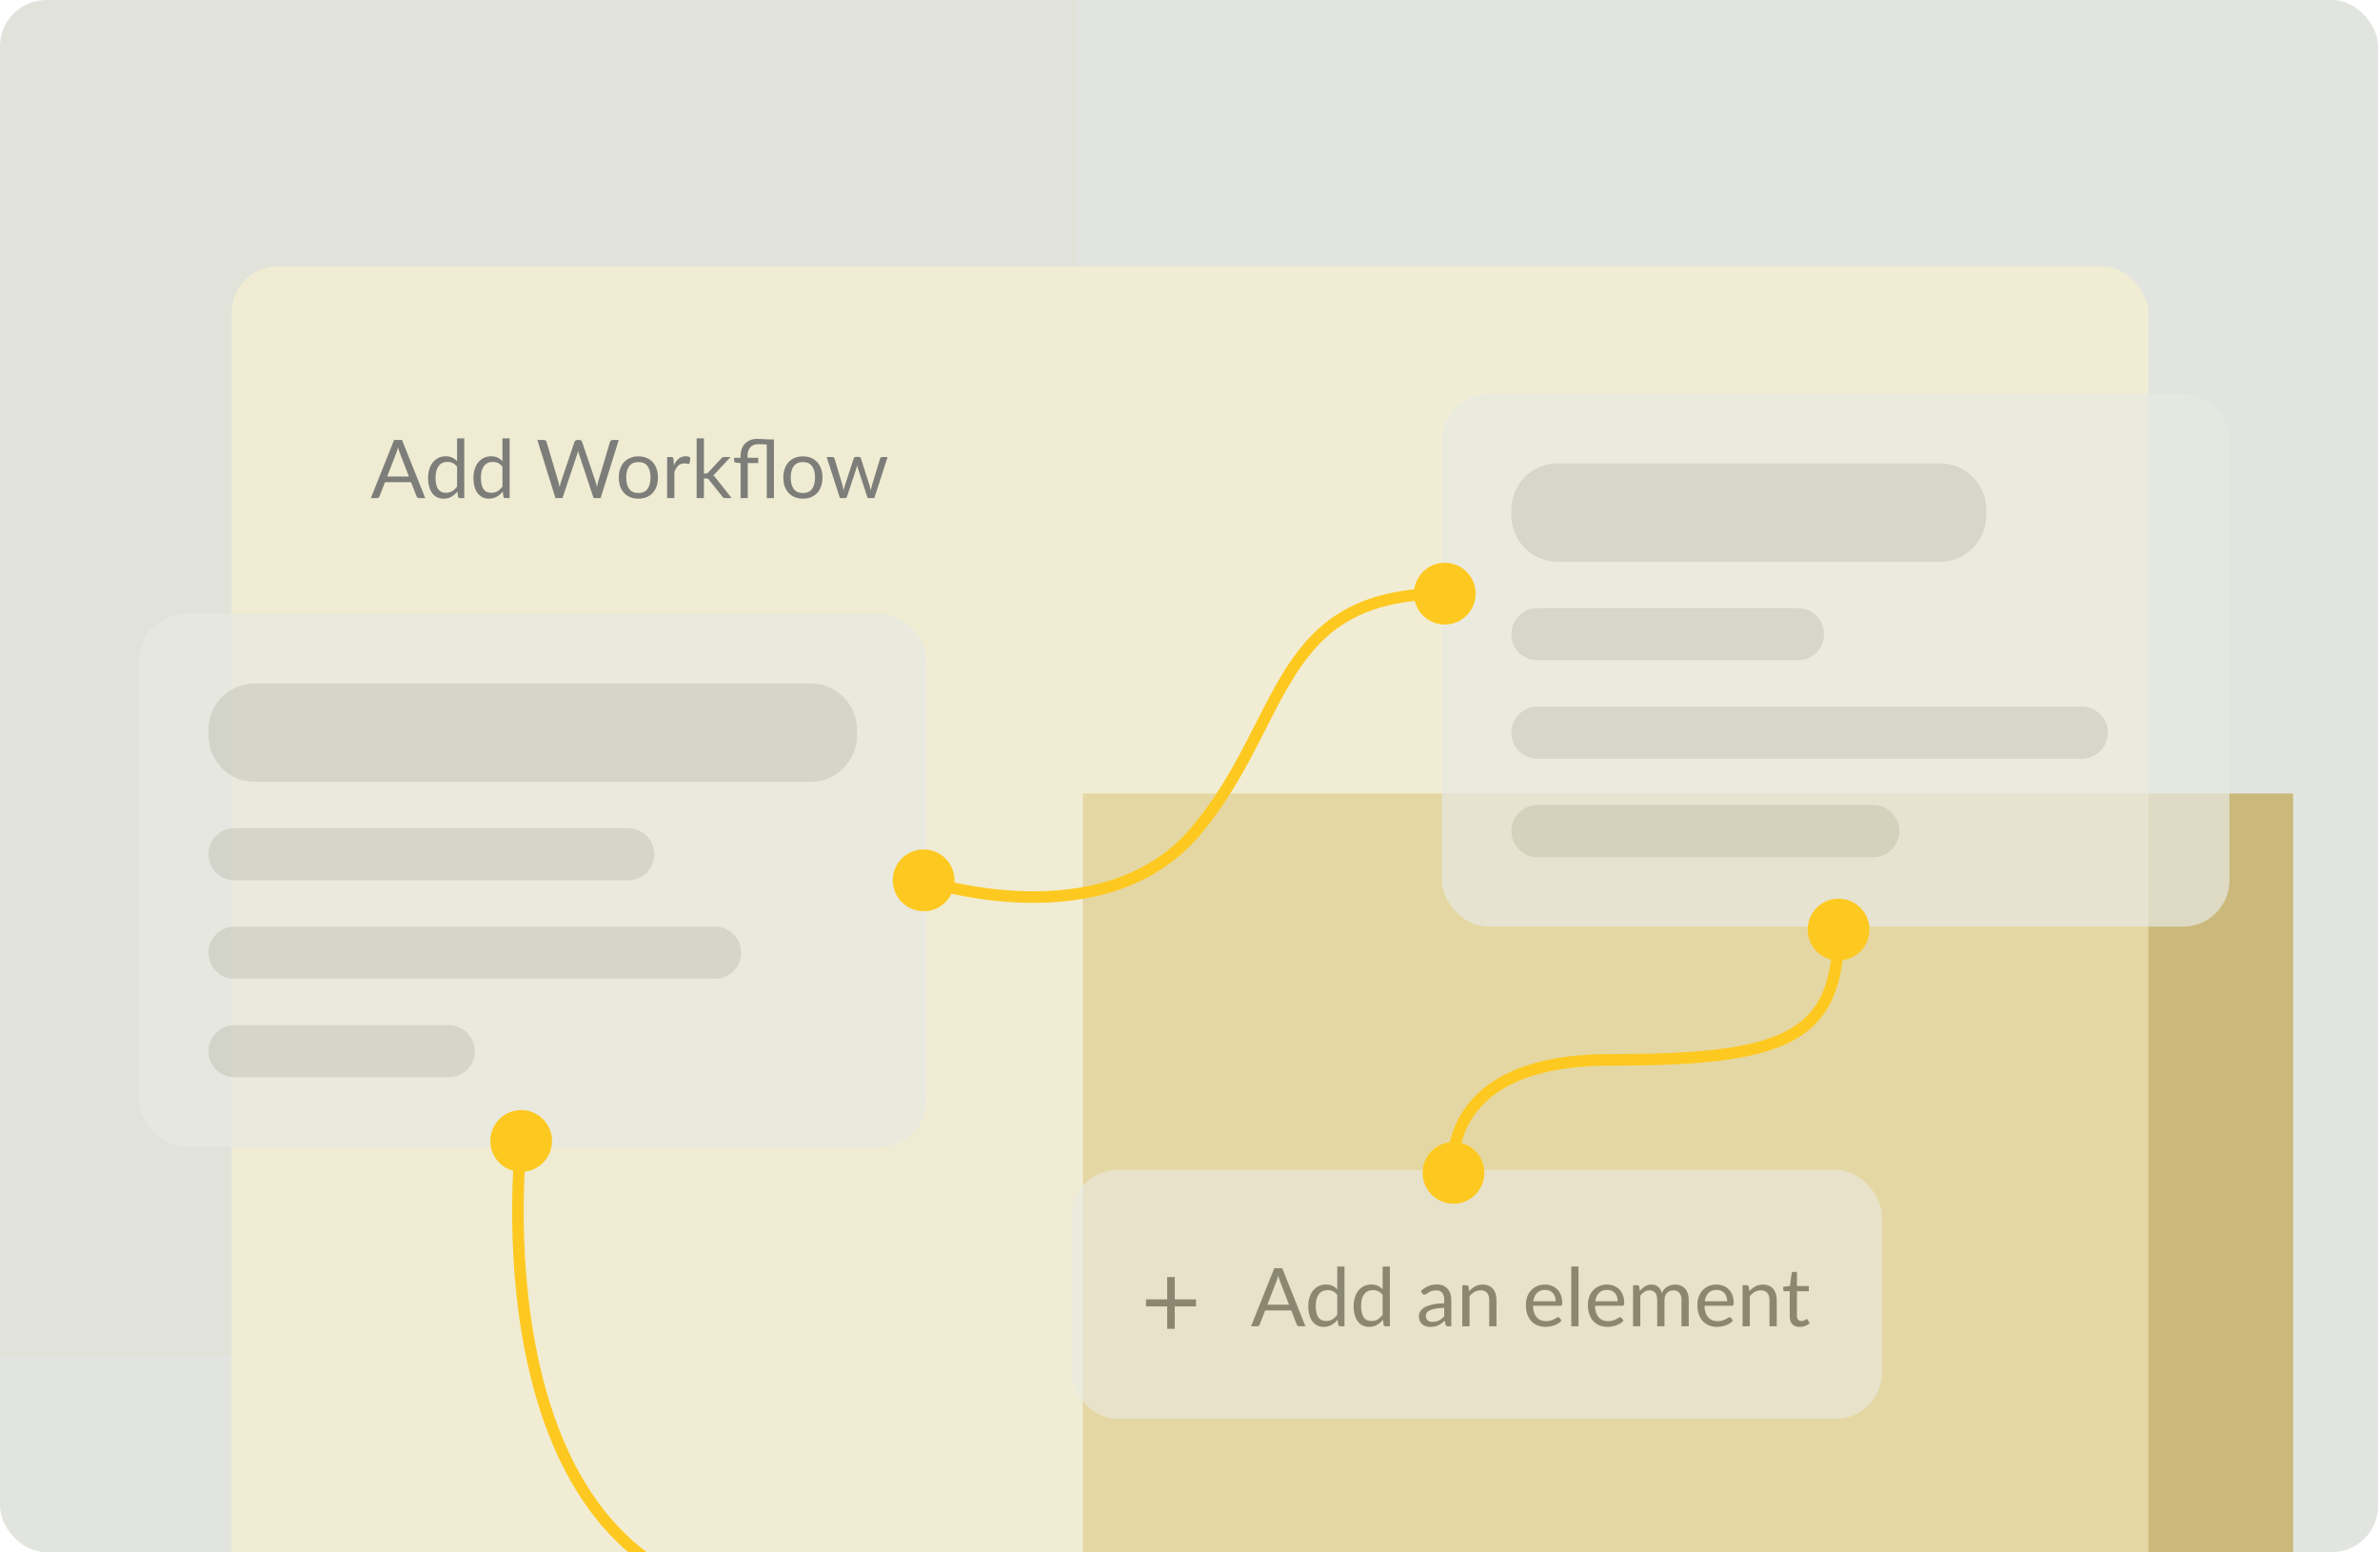 <svg width="411" height="268" viewBox="0 0 411 268" fill="none" xmlns="http://www.w3.org/2000/svg">
<g clip-path="url(#clip0_10170_554)">
<rect width="410.667" height="268" rx="8" fill="#E2E5DF"/>
<g opacity="0.1" filter="url(#filter0_f_10170_554)">
<rect width="234" height="234" transform="translate(-48)" fill="#D9D1AD"/>
</g>
<g opacity="0.5" filter="url(#filter1_f_10170_554)">
<rect width="209" height="209" transform="translate(187 137)" fill="#B18D17"/>
</g>
<rect x="40" y="46" width="331" height="241" rx="8" fill="#FFF6CC" fill-opacity="0.5"/>
<path d="M73.436 86H72.386C72.265 86 72.167 85.97 72.092 85.909C72.017 85.848 71.961 85.771 71.924 85.678L70.986 83.256H66.485L65.547 85.678C65.519 85.762 65.465 85.837 65.386 85.902C65.307 85.967 65.209 86 65.092 86H64.042L68.053 75.969H69.425L73.436 86ZM66.863 82.276H70.608L69.033 78.195C68.982 78.074 68.93 77.934 68.879 77.775C68.832 77.616 68.783 77.446 68.732 77.264C68.685 77.446 68.636 77.619 68.585 77.782C68.538 77.941 68.489 78.081 68.438 78.202L66.863 82.276ZM79.435 86C79.258 86 79.146 85.914 79.099 85.741L78.987 84.88C78.684 85.249 78.336 85.545 77.944 85.769C77.557 85.988 77.111 86.098 76.607 86.098C76.201 86.098 75.833 86.021 75.501 85.867C75.17 85.708 74.888 85.477 74.654 85.174C74.421 84.871 74.241 84.493 74.115 84.04C73.989 83.587 73.926 83.067 73.926 82.479C73.926 81.956 73.996 81.471 74.136 81.023C74.276 80.57 74.477 80.178 74.738 79.847C75 79.516 75.319 79.257 75.697 79.07C76.08 78.879 76.509 78.783 76.985 78.783C77.419 78.783 77.79 78.858 78.098 79.007C78.411 79.152 78.689 79.357 78.931 79.623V75.689H80.177V86H79.435ZM77.013 85.09C77.424 85.09 77.781 84.997 78.084 84.81C78.392 84.623 78.675 84.36 78.931 84.019V80.596C78.698 80.288 78.446 80.071 78.175 79.945C77.905 79.819 77.601 79.756 77.265 79.756C76.607 79.756 76.101 79.992 75.746 80.463C75.392 80.934 75.214 81.606 75.214 82.479C75.214 82.941 75.254 83.338 75.333 83.669C75.413 83.996 75.529 84.266 75.683 84.481C75.837 84.691 76.026 84.845 76.25 84.943C76.474 85.041 76.729 85.09 77.013 85.09ZM87.269 86C87.092 86 86.98 85.914 86.933 85.741L86.821 84.88C86.518 85.249 86.17 85.545 85.778 85.769C85.391 85.988 84.945 86.098 84.441 86.098C84.035 86.098 83.666 86.021 83.335 85.867C83.004 85.708 82.722 85.477 82.488 85.174C82.255 84.871 82.075 84.493 81.949 84.04C81.823 83.587 81.76 83.067 81.76 82.479C81.76 81.956 81.83 81.471 81.97 81.023C82.11 80.57 82.311 80.178 82.572 79.847C82.834 79.516 83.153 79.257 83.531 79.07C83.914 78.879 84.343 78.783 84.819 78.783C85.253 78.783 85.624 78.858 85.932 79.007C86.245 79.152 86.522 79.357 86.765 79.623V75.689H88.011V86H87.269ZM84.847 85.09C85.258 85.09 85.615 84.997 85.918 84.81C86.226 84.623 86.508 84.36 86.765 84.019V80.596C86.532 80.288 86.28 80.071 86.009 79.945C85.739 79.819 85.435 79.756 85.099 79.756C84.441 79.756 83.935 79.992 83.58 80.463C83.225 80.934 83.048 81.606 83.048 82.479C83.048 82.941 83.088 83.338 83.167 83.669C83.246 83.996 83.363 84.266 83.517 84.481C83.671 84.691 83.86 84.845 84.084 84.943C84.308 85.041 84.562 85.09 84.847 85.09ZM92.791 75.969H93.918C94.04 75.969 94.14 75.999 94.219 76.06C94.303 76.121 94.357 76.198 94.38 76.291L96.452 83.263C96.485 83.389 96.515 83.524 96.543 83.669C96.576 83.814 96.606 83.965 96.634 84.124C96.667 83.965 96.7 83.814 96.732 83.669C96.77 83.52 96.809 83.384 96.851 83.263L99.21 76.291C99.238 76.212 99.292 76.139 99.371 76.074C99.455 76.004 99.556 75.969 99.672 75.969H100.064C100.186 75.969 100.284 75.999 100.358 76.06C100.433 76.121 100.489 76.198 100.526 76.291L102.878 83.263C102.92 83.384 102.958 83.515 102.99 83.655C103.028 83.795 103.06 83.94 103.088 84.089C103.116 83.94 103.144 83.795 103.172 83.655C103.2 83.515 103.231 83.384 103.263 83.263L105.342 76.291C105.366 76.207 105.417 76.132 105.496 76.067C105.58 76.002 105.681 75.969 105.797 75.969H106.854L103.725 86H102.507L99.966 78.349C99.915 78.204 99.868 78.036 99.826 77.845C99.803 77.938 99.78 78.029 99.756 78.118C99.738 78.202 99.717 78.279 99.693 78.349L97.138 86H95.92L92.791 75.969ZM110.249 78.797C110.767 78.797 111.234 78.883 111.649 79.056C112.065 79.229 112.419 79.474 112.713 79.791C113.007 80.108 113.231 80.493 113.385 80.946C113.544 81.394 113.623 81.896 113.623 82.451C113.623 83.011 113.544 83.515 113.385 83.963C113.231 84.411 113.007 84.794 112.713 85.111C112.419 85.428 112.065 85.673 111.649 85.846C111.234 86.014 110.767 86.098 110.249 86.098C109.727 86.098 109.255 86.014 108.835 85.846C108.42 85.673 108.065 85.428 107.771 85.111C107.477 84.794 107.251 84.411 107.092 83.963C106.938 83.515 106.861 83.011 106.861 82.451C106.861 81.896 106.938 81.394 107.092 80.946C107.251 80.493 107.477 80.108 107.771 79.791C108.065 79.474 108.42 79.229 108.835 79.056C109.255 78.883 109.727 78.797 110.249 78.797ZM110.249 85.125C110.949 85.125 111.472 84.892 111.817 84.425C112.163 83.954 112.335 83.298 112.335 82.458C112.335 81.613 112.163 80.955 111.817 80.484C111.472 80.013 110.949 79.777 110.249 79.777C109.895 79.777 109.584 79.838 109.318 79.959C109.057 80.08 108.838 80.255 108.66 80.484C108.488 80.713 108.357 80.995 108.268 81.331C108.184 81.662 108.142 82.038 108.142 82.458C108.142 83.298 108.315 83.954 108.66 84.425C109.01 84.892 109.54 85.125 110.249 85.125ZM115.204 86V78.909H115.918C116.053 78.909 116.146 78.935 116.198 78.986C116.249 79.037 116.284 79.126 116.303 79.252L116.38 80.33C116.604 79.845 116.879 79.467 117.206 79.196C117.537 78.921 117.938 78.783 118.41 78.783C118.559 78.783 118.701 78.799 118.837 78.832C118.977 78.865 119.1 78.916 119.208 78.986L119.117 79.917C119.089 80.034 119.019 80.092 118.907 80.092C118.841 80.092 118.746 80.078 118.62 80.05C118.494 80.022 118.351 80.008 118.193 80.008C117.969 80.008 117.768 80.043 117.591 80.113C117.413 80.178 117.255 80.276 117.115 80.407C116.979 80.533 116.858 80.689 116.751 80.876C116.643 81.063 116.545 81.277 116.457 81.52V86H115.204ZM121.556 75.689V81.758H121.878C121.972 81.758 122.049 81.746 122.109 81.723C122.175 81.695 122.242 81.641 122.312 81.562L124.552 79.161C124.618 79.082 124.685 79.021 124.755 78.979C124.83 78.932 124.928 78.909 125.049 78.909H126.176L123.565 81.688C123.439 81.847 123.304 81.97 123.159 82.059C123.243 82.115 123.318 82.18 123.383 82.255C123.453 82.325 123.519 82.407 123.579 82.5L126.351 86H125.238C125.131 86 125.038 85.984 124.958 85.951C124.884 85.914 124.818 85.848 124.762 85.755L122.431 82.85C122.361 82.752 122.291 82.689 122.221 82.661C122.156 82.628 122.053 82.612 121.913 82.612H121.556V86H120.303V75.689H121.556ZM127.889 86V79.973L127.105 79.882C127.002 79.859 126.92 79.824 126.86 79.777C126.799 79.726 126.769 79.653 126.769 79.56V79.049H127.889V78.671C127.889 78.279 127.947 77.908 128.064 77.558C128.185 77.203 128.367 76.895 128.61 76.634C128.852 76.373 129.156 76.165 129.52 76.011C129.884 75.857 130.308 75.78 130.794 75.78C131.153 75.78 131.498 75.794 131.83 75.822C132.166 75.85 132.49 75.866 132.803 75.871H133.65V86H132.411V76.746C132.159 76.737 131.904 76.725 131.648 76.711C131.396 76.697 131.174 76.69 130.983 76.69C130.376 76.69 129.909 76.865 129.583 77.215C129.261 77.56 129.1 78.046 129.1 78.671V79.049H130.941V79.952H129.135V86H127.889ZM138.66 78.797C139.178 78.797 139.644 78.883 140.06 79.056C140.475 79.229 140.83 79.474 141.124 79.791C141.418 80.108 141.642 80.493 141.796 80.946C141.954 81.394 142.034 81.896 142.034 82.451C142.034 83.011 141.954 83.515 141.796 83.963C141.642 84.411 141.418 84.794 141.124 85.111C140.83 85.428 140.475 85.673 140.06 85.846C139.644 86.014 139.178 86.098 138.66 86.098C138.137 86.098 137.666 86.014 137.246 85.846C136.83 85.673 136.476 85.428 136.182 85.111C135.888 84.794 135.661 84.411 135.503 83.963C135.349 83.515 135.272 83.011 135.272 82.451C135.272 81.896 135.349 81.394 135.503 80.946C135.661 80.493 135.888 80.108 136.182 79.791C136.476 79.474 136.83 79.229 137.246 79.056C137.666 78.883 138.137 78.797 138.66 78.797ZM138.66 85.125C139.36 85.125 139.882 84.892 140.228 84.425C140.573 83.954 140.746 83.298 140.746 82.458C140.746 81.613 140.573 80.955 140.228 80.484C139.882 80.013 139.36 79.777 138.66 79.777C138.305 79.777 137.995 79.838 137.729 79.959C137.467 80.08 137.248 80.255 137.071 80.484C136.898 80.713 136.767 80.995 136.679 81.331C136.595 81.662 136.553 82.038 136.553 82.458C136.553 83.298 136.725 83.954 137.071 84.425C137.421 84.892 137.95 85.125 138.66 85.125ZM142.749 78.909H143.729C143.827 78.909 143.908 78.935 143.974 78.986C144.044 79.037 144.09 79.098 144.114 79.168L145.472 83.732C145.509 83.895 145.544 84.056 145.577 84.215C145.609 84.369 145.637 84.523 145.661 84.677C145.698 84.523 145.74 84.369 145.787 84.215C145.833 84.056 145.882 83.895 145.934 83.732L147.432 79.14C147.455 79.07 147.495 79.012 147.551 78.965C147.611 78.918 147.684 78.895 147.768 78.895H148.314C148.407 78.895 148.484 78.918 148.545 78.965C148.605 79.012 148.647 79.07 148.671 79.14L150.134 83.732C150.18 83.895 150.225 84.056 150.267 84.215C150.309 84.374 150.348 84.53 150.386 84.684C150.414 84.53 150.444 84.376 150.477 84.222C150.514 84.063 150.554 83.9 150.596 83.732L151.982 79.168C152.005 79.093 152.049 79.033 152.115 78.986C152.18 78.935 152.257 78.909 152.346 78.909H153.284L150.988 86H150.001C149.879 86 149.795 85.921 149.749 85.762L148.181 80.953C148.143 80.846 148.113 80.738 148.09 80.631C148.066 80.519 148.043 80.409 148.02 80.302C147.996 80.409 147.971 80.519 147.943 80.631C147.919 80.743 147.891 80.853 147.859 80.96L146.263 85.762C146.221 85.921 146.127 86 145.983 86H145.045L142.749 78.909Z" fill="#7D7E7A"/>
<rect x="24" y="106" width="136" height="92" rx="8" fill="#E7E9E3" fill-opacity="0.7"/>
<path d="M36 126C36 121.582 39.582 118 44 118H140C144.418 118 148 121.582 148 126V127C148 131.418 144.418 135 140 135H44C39.582 135 36 131.418 36 127V126Z" fill="#8C8770" fill-opacity="0.2"/>
<path d="M36 147.5C36 145.015 38.015 143 40.5 143H108.5C110.985 143 113 145.015 113 147.5C113 149.985 110.985 152 108.5 152H40.5C38.015 152 36 149.985 36 147.5Z" fill="#8C8770" fill-opacity="0.2"/>
<path d="M36 164.5C36 162.015 38.015 160 40.5 160H123.5C125.985 160 128 162.015 128 164.5C128 166.985 125.985 169 123.5 169H40.5C38.015 169 36 166.985 36 164.5Z" fill="#8C8770" fill-opacity="0.2"/>
<path d="M36 181.5C36 179.015 38.015 177 40.5 177H77.5C79.985 177 82 179.015 82 181.5C82 183.985 79.985 186 77.5 186H40.5C38.015 186 36 183.985 36 181.5Z" fill="#8C8770" fill-opacity="0.2"/>
<rect x="249" y="68" width="136" height="92" rx="8" fill="#E7E9E3" fill-opacity="0.7"/>
<path d="M261 88C261 83.582 264.582 80 269 80H335C339.418 80 343 83.582 343 88V89C343 93.418 339.418 97 335 97H269C264.582 97 261 93.418 261 89V88Z" fill="#8C8770" fill-opacity="0.2"/>
<path d="M261 109.5C261 107.015 263.015 105 265.5 105H310.5C312.985 105 315 107.015 315 109.5C315 111.985 312.985 114 310.5 114H265.5C263.015 114 261 111.985 261 109.5Z" fill="#8C8770" fill-opacity="0.2"/>
<path d="M261 126.5C261 124.015 263.015 122 265.5 122H359.5C361.985 122 364 124.015 364 126.5C364 128.985 361.985 131 359.5 131H265.5C263.015 131 261 128.985 261 126.5Z" fill="#8C8770" fill-opacity="0.2"/>
<path d="M261 143.5C261 141.015 263.015 139 265.5 139H323.5C325.985 139 328 141.015 328 143.5C328 145.985 325.985 148 323.5 148H265.5C263.015 148 261 145.985 261 143.5Z" fill="#8C8770" fill-opacity="0.2"/>
<rect x="185" y="202" width="140" height="43" rx="8" fill="#E7E9E3" fill-opacity="0.6"/>
<path d="M202.868 220.506V224.349H206.54V225.564H202.868V229.434H201.563V225.564H197.909V224.349H201.563V220.506H202.868Z" fill="#8C8770"/>
<path d="M225.436 229H224.386C224.265 229 224.167 228.97 224.092 228.909C224.017 228.848 223.961 228.771 223.924 228.678L222.986 226.256H218.485L217.547 228.678C217.519 228.762 217.465 228.837 217.386 228.902C217.307 228.967 217.209 229 217.092 229H216.042L220.053 218.969H221.425L225.436 229ZM218.863 225.276H222.608L221.033 221.195C220.982 221.074 220.93 220.934 220.879 220.775C220.832 220.616 220.783 220.446 220.732 220.264C220.685 220.446 220.636 220.619 220.585 220.782C220.538 220.941 220.489 221.081 220.438 221.202L218.863 225.276ZM231.435 229C231.258 229 231.146 228.914 231.099 228.741L230.987 227.88C230.684 228.249 230.336 228.545 229.944 228.769C229.557 228.988 229.111 229.098 228.607 229.098C228.201 229.098 227.833 229.021 227.501 228.867C227.17 228.708 226.888 228.477 226.654 228.174C226.421 227.871 226.241 227.493 226.115 227.04C225.989 226.587 225.926 226.067 225.926 225.479C225.926 224.956 225.996 224.471 226.136 224.023C226.276 223.57 226.477 223.178 226.738 222.847C227 222.516 227.319 222.257 227.697 222.07C228.08 221.879 228.509 221.783 228.985 221.783C229.419 221.783 229.79 221.858 230.098 222.007C230.411 222.152 230.689 222.357 230.931 222.623V218.689H232.177V229H231.435ZM229.013 228.09C229.424 228.09 229.781 227.997 230.084 227.81C230.392 227.623 230.675 227.36 230.931 227.019V223.596C230.698 223.288 230.446 223.071 230.175 222.945C229.905 222.819 229.601 222.756 229.265 222.756C228.607 222.756 228.101 222.992 227.746 223.463C227.392 223.934 227.214 224.606 227.214 225.479C227.214 225.941 227.254 226.338 227.333 226.669C227.413 226.996 227.529 227.266 227.683 227.481C227.837 227.691 228.026 227.845 228.25 227.943C228.474 228.041 228.729 228.09 229.013 228.09ZM239.269 229C239.092 229 238.98 228.914 238.933 228.741L238.821 227.88C238.518 228.249 238.17 228.545 237.778 228.769C237.391 228.988 236.945 229.098 236.441 229.098C236.035 229.098 235.667 229.021 235.335 228.867C235.004 228.708 234.722 228.477 234.488 228.174C234.255 227.871 234.075 227.493 233.949 227.04C233.823 226.587 233.76 226.067 233.76 225.479C233.76 224.956 233.83 224.471 233.97 224.023C234.11 223.57 234.311 223.178 234.572 222.847C234.834 222.516 235.153 222.257 235.531 222.07C235.914 221.879 236.343 221.783 236.819 221.783C237.253 221.783 237.624 221.858 237.932 222.007C238.245 222.152 238.523 222.357 238.765 222.623V218.689H240.011V229H239.269ZM236.847 228.09C237.258 228.09 237.615 227.997 237.918 227.81C238.226 227.623 238.509 227.36 238.765 227.019V223.596C238.532 223.288 238.28 223.071 238.009 222.945C237.739 222.819 237.435 222.756 237.099 222.756C236.441 222.756 235.935 222.992 235.58 223.463C235.226 223.934 235.048 224.606 235.048 225.479C235.048 225.941 235.088 226.338 235.167 226.669C235.247 226.996 235.363 227.266 235.517 227.481C235.671 227.691 235.86 227.845 236.084 227.943C236.308 228.041 236.563 228.09 236.847 228.09ZM250.069 229C249.948 229 249.855 228.981 249.789 228.944C249.724 228.902 249.673 228.823 249.635 228.706L249.495 228.041C249.309 228.209 249.124 228.361 248.942 228.496C248.765 228.627 248.578 228.739 248.382 228.832C248.191 228.921 247.983 228.988 247.759 229.035C247.54 229.086 247.295 229.112 247.024 229.112C246.749 229.112 246.49 229.075 246.247 229C246.005 228.921 245.792 228.804 245.61 228.65C245.433 228.496 245.291 228.302 245.183 228.069C245.081 227.831 245.029 227.551 245.029 227.229C245.029 226.949 245.106 226.681 245.26 226.424C245.414 226.163 245.664 225.932 246.009 225.731C246.355 225.53 246.805 225.367 247.36 225.241C247.916 225.11 248.597 225.036 249.404 225.017V224.464C249.404 223.913 249.285 223.498 249.047 223.218C248.809 222.933 248.462 222.791 248.004 222.791C247.696 222.791 247.437 222.831 247.227 222.91C247.022 222.985 246.842 223.071 246.688 223.169C246.539 223.262 246.408 223.349 246.296 223.428C246.189 223.503 246.082 223.54 245.974 223.54C245.89 223.54 245.818 223.519 245.757 223.477C245.697 223.43 245.645 223.374 245.603 223.309L245.379 222.91C245.771 222.532 246.194 222.25 246.646 222.063C247.099 221.876 247.601 221.783 248.151 221.783C248.548 221.783 248.9 221.848 249.208 221.979C249.516 222.11 249.775 222.292 249.985 222.525C250.195 222.758 250.354 223.041 250.461 223.372C250.569 223.703 250.622 224.067 250.622 224.464V229H250.069ZM247.395 228.237C247.615 228.237 247.815 228.216 247.997 228.174C248.179 228.127 248.35 228.064 248.508 227.985C248.672 227.901 248.826 227.801 248.97 227.684C249.12 227.563 249.264 227.427 249.404 227.278V225.808C248.83 225.827 248.34 225.873 247.934 225.948C247.533 226.018 247.204 226.111 246.947 226.228C246.695 226.345 246.511 226.482 246.394 226.641C246.282 226.8 246.226 226.977 246.226 227.173C246.226 227.36 246.257 227.521 246.317 227.656C246.378 227.791 246.46 227.903 246.562 227.992C246.67 228.076 246.793 228.139 246.933 228.181C247.078 228.218 247.232 228.237 247.395 228.237ZM252.52 229V221.909H253.269C253.447 221.909 253.556 221.995 253.598 222.168L253.696 222.938C254.004 222.597 254.35 222.322 254.732 222.112C255.115 221.902 255.556 221.797 256.055 221.797C256.443 221.797 256.783 221.862 257.077 221.993C257.376 222.119 257.623 222.301 257.819 222.539C258.02 222.772 258.172 223.055 258.274 223.386C258.377 223.717 258.428 224.084 258.428 224.485V229H257.175V224.485C257.175 223.948 257.052 223.533 256.804 223.239C256.562 222.94 256.191 222.791 255.691 222.791C255.318 222.791 254.97 222.88 254.648 223.057C254.331 223.234 254.039 223.475 253.773 223.778V229H252.52ZM266.814 221.797C267.239 221.797 267.631 221.869 267.99 222.014C268.354 222.154 268.667 222.359 268.928 222.63C269.194 222.896 269.402 223.227 269.551 223.624C269.7 224.016 269.775 224.464 269.775 224.968C269.775 225.164 269.754 225.295 269.712 225.36C269.67 225.425 269.591 225.458 269.474 225.458H264.735C264.744 225.906 264.805 226.296 264.917 226.627C265.029 226.958 265.183 227.236 265.379 227.46C265.575 227.679 265.808 227.845 266.079 227.957C266.35 228.064 266.653 228.118 266.989 228.118C267.302 228.118 267.57 228.083 267.794 228.013C268.023 227.938 268.219 227.859 268.382 227.775C268.545 227.691 268.681 227.614 268.788 227.544C268.9 227.469 268.996 227.432 269.075 227.432C269.178 227.432 269.257 227.472 269.313 227.551L269.663 228.006C269.509 228.193 269.325 228.356 269.11 228.496C268.895 228.631 268.664 228.743 268.417 228.832C268.174 228.921 267.922 228.986 267.661 229.028C267.4 229.075 267.141 229.098 266.884 229.098C266.394 229.098 265.941 229.016 265.526 228.853C265.115 228.685 264.758 228.442 264.455 228.125C264.156 227.803 263.923 227.406 263.755 226.935C263.587 226.464 263.503 225.922 263.503 225.311C263.503 224.816 263.578 224.354 263.727 223.925C263.881 223.496 264.1 223.125 264.385 222.812C264.67 222.495 265.017 222.247 265.428 222.07C265.839 221.888 266.301 221.797 266.814 221.797ZM266.842 222.714C266.24 222.714 265.766 222.889 265.421 223.239C265.076 223.584 264.861 224.065 264.777 224.681H268.655C268.655 224.392 268.613 224.128 268.529 223.89C268.45 223.647 268.331 223.44 268.172 223.267C268.018 223.09 267.829 222.954 267.605 222.861C267.381 222.763 267.127 222.714 266.842 222.714ZM272.593 218.689V229H271.347V218.689H272.593ZM277.519 221.797C277.944 221.797 278.336 221.869 278.695 222.014C279.059 222.154 279.372 222.359 279.633 222.63C279.899 222.896 280.107 223.227 280.256 223.624C280.405 224.016 280.48 224.464 280.48 224.968C280.48 225.164 280.459 225.295 280.417 225.36C280.375 225.425 280.296 225.458 280.179 225.458H275.44C275.449 225.906 275.51 226.296 275.622 226.627C275.734 226.958 275.888 227.236 276.084 227.46C276.28 227.679 276.513 227.845 276.784 227.957C277.055 228.064 277.358 228.118 277.694 228.118C278.007 228.118 278.275 228.083 278.499 228.013C278.728 227.938 278.924 227.859 279.087 227.775C279.25 227.691 279.386 227.614 279.493 227.544C279.605 227.469 279.701 227.432 279.78 227.432C279.883 227.432 279.962 227.472 280.018 227.551L280.368 228.006C280.214 228.193 280.03 228.356 279.815 228.496C279.6 228.631 279.369 228.743 279.122 228.832C278.879 228.921 278.627 228.986 278.366 229.028C278.105 229.075 277.846 229.098 277.589 229.098C277.099 229.098 276.646 229.016 276.231 228.853C275.82 228.685 275.463 228.442 275.16 228.125C274.861 227.803 274.628 227.406 274.46 226.935C274.292 226.464 274.208 225.922 274.208 225.311C274.208 224.816 274.283 224.354 274.432 223.925C274.586 223.496 274.805 223.125 275.09 222.812C275.375 222.495 275.722 222.247 276.133 222.07C276.544 221.888 277.006 221.797 277.519 221.797ZM277.547 222.714C276.945 222.714 276.471 222.889 276.126 223.239C275.781 223.584 275.566 224.065 275.482 224.681H279.36C279.36 224.392 279.318 224.128 279.234 223.89C279.155 223.647 279.036 223.44 278.877 223.267C278.723 223.09 278.534 222.954 278.31 222.861C278.086 222.763 277.832 222.714 277.547 222.714ZM282.01 229V221.909H282.759C282.937 221.909 283.046 221.995 283.088 222.168L283.179 222.896C283.441 222.574 283.735 222.31 284.061 222.105C284.388 221.9 284.766 221.797 285.195 221.797C285.671 221.797 286.056 221.93 286.35 222.196C286.649 222.462 286.864 222.821 286.994 223.274C287.097 223.017 287.228 222.796 287.386 222.609C287.55 222.422 287.732 222.268 287.932 222.147C288.133 222.026 288.345 221.937 288.569 221.881C288.798 221.825 289.029 221.797 289.262 221.797C289.636 221.797 289.967 221.858 290.256 221.979C290.55 222.096 290.798 222.268 290.998 222.497C291.204 222.726 291.36 223.008 291.467 223.344C291.575 223.675 291.628 224.056 291.628 224.485V229H290.375V224.485C290.375 223.93 290.254 223.51 290.011 223.225C289.769 222.936 289.419 222.791 288.961 222.791C288.756 222.791 288.56 222.828 288.373 222.903C288.191 222.973 288.03 223.078 287.89 223.218C287.75 223.358 287.638 223.535 287.554 223.75C287.475 223.96 287.435 224.205 287.435 224.485V229H286.182V224.485C286.182 223.916 286.068 223.491 285.839 223.211C285.611 222.931 285.277 222.791 284.838 222.791C284.53 222.791 284.246 222.875 283.984 223.043C283.723 223.206 283.483 223.43 283.263 223.715V229H282.01ZM296.427 221.797C296.852 221.797 297.244 221.869 297.603 222.014C297.967 222.154 298.28 222.359 298.541 222.63C298.807 222.896 299.015 223.227 299.164 223.624C299.313 224.016 299.388 224.464 299.388 224.968C299.388 225.164 299.367 225.295 299.325 225.36C299.283 225.425 299.204 225.458 299.087 225.458H294.348C294.357 225.906 294.418 226.296 294.53 226.627C294.642 226.958 294.796 227.236 294.992 227.46C295.188 227.679 295.421 227.845 295.692 227.957C295.963 228.064 296.266 228.118 296.602 228.118C296.915 228.118 297.183 228.083 297.407 228.013C297.636 227.938 297.832 227.859 297.995 227.775C298.158 227.691 298.294 227.614 298.401 227.544C298.513 227.469 298.609 227.432 298.688 227.432C298.791 227.432 298.87 227.472 298.926 227.551L299.276 228.006C299.122 228.193 298.938 228.356 298.723 228.496C298.508 228.631 298.277 228.743 298.03 228.832C297.787 228.921 297.535 228.986 297.274 229.028C297.013 229.075 296.754 229.098 296.497 229.098C296.007 229.098 295.554 229.016 295.139 228.853C294.728 228.685 294.371 228.442 294.068 228.125C293.769 227.803 293.536 227.406 293.368 226.935C293.2 226.464 293.116 225.922 293.116 225.311C293.116 224.816 293.191 224.354 293.34 223.925C293.494 223.496 293.713 223.125 293.998 222.812C294.283 222.495 294.63 222.247 295.041 222.07C295.452 221.888 295.914 221.797 296.427 221.797ZM296.455 222.714C295.853 222.714 295.379 222.889 295.034 223.239C294.689 223.584 294.474 224.065 294.39 224.681H298.268C298.268 224.392 298.226 224.128 298.142 223.89C298.063 223.647 297.944 223.44 297.785 223.267C297.631 223.09 297.442 222.954 297.218 222.861C296.994 222.763 296.74 222.714 296.455 222.714ZM300.919 229V221.909H301.668C301.845 221.909 301.955 221.995 301.997 222.168L302.095 222.938C302.403 222.597 302.748 222.322 303.131 222.112C303.513 221.902 303.954 221.797 304.454 221.797C304.841 221.797 305.182 221.862 305.476 221.993C305.774 222.119 306.022 222.301 306.218 222.539C306.418 222.772 306.57 223.055 306.673 223.386C306.775 223.717 306.827 224.084 306.827 224.485V229H305.574V224.485C305.574 223.948 305.45 223.533 305.203 223.239C304.96 222.94 304.589 222.791 304.09 222.791C303.716 222.791 303.369 222.88 303.047 223.057C302.729 223.234 302.438 223.475 302.172 223.778V229H300.919ZM310.807 229.112C310.247 229.112 309.815 228.956 309.512 228.643C309.213 228.33 309.064 227.88 309.064 227.292V222.952H308.21C308.135 222.952 308.072 222.931 308.021 222.889C307.969 222.842 307.944 222.772 307.944 222.679V222.182L309.106 222.035L309.393 219.844C309.407 219.774 309.437 219.718 309.484 219.676C309.535 219.629 309.6 219.606 309.68 219.606H310.31V222.049H312.361V222.952H310.31V227.208C310.31 227.507 310.382 227.728 310.527 227.873C310.671 228.018 310.858 228.09 311.087 228.09C311.217 228.09 311.329 228.074 311.423 228.041C311.521 228.004 311.605 227.964 311.675 227.922C311.745 227.88 311.803 227.843 311.85 227.81C311.901 227.773 311.945 227.754 311.983 227.754C312.048 227.754 312.106 227.794 312.158 227.873L312.522 228.468C312.307 228.669 312.048 228.827 311.745 228.944C311.441 229.056 311.129 229.112 310.807 229.112Z" fill="#8C8770"/>
<path d="M154.167 152C154.167 154.946 156.554 157.333 159.5 157.333C162.446 157.333 164.833 154.946 164.833 152C164.833 149.054 162.446 146.667 159.5 146.667C156.554 146.667 154.167 149.054 154.167 152ZM244.167 102.5C244.167 105.446 246.554 107.833 249.5 107.833C252.446 107.833 254.833 105.446 254.833 102.5C254.833 99.555 252.446 97.167 249.5 97.167C246.554 97.167 244.167 99.555 244.167 102.5ZM159.5 152C159.179 152.947 159.18 152.947 159.18 152.947C159.181 152.948 159.181 152.948 159.182 152.948C159.183 152.949 159.185 152.949 159.187 152.95C159.192 152.951 159.199 152.954 159.207 152.956C159.224 152.962 159.248 152.97 159.279 152.98C159.342 153.001 159.434 153.03 159.553 153.068C159.792 153.142 160.141 153.248 160.59 153.376C161.486 153.631 162.78 153.972 164.381 154.321C167.58 155.018 172.02 155.748 176.974 155.875C186.854 156.128 198.979 153.983 207.265 144.144L206.5 143.5L205.735 142.856C198.021 152.017 186.646 154.122 177.026 153.875C172.23 153.752 167.92 153.045 164.807 152.367C163.251 152.028 161.998 151.697 161.137 151.452C160.706 151.33 160.374 151.229 160.151 151.159C160.039 151.124 159.955 151.097 159.899 151.079C159.872 151.07 159.851 151.063 159.838 151.059C159.831 151.056 159.827 151.055 159.824 151.054C159.822 151.053 159.821 151.053 159.821 151.053C159.821 151.053 159.821 151.053 159.821 151.053C159.821 151.053 159.821 151.053 159.5 152ZM206.5 143.5L207.265 144.144C211.334 139.312 214.217 134.3 216.706 129.542C219.213 124.749 221.28 120.303 223.779 116.416C226.257 112.561 229.103 109.357 233.079 107.104C237.056 104.851 242.25 103.5 249.5 103.5V102.5V101.5C242 101.5 236.444 102.899 232.093 105.364C227.741 107.83 224.681 111.314 222.096 115.334C219.533 119.322 217.38 123.938 214.934 128.615C212.47 133.325 209.666 138.188 205.735 142.856L206.5 143.5Z" fill="#FDC921"/>
<path d="M245.666 202.5C245.666 205.446 248.054 207.833 250.999 207.833C253.945 207.833 256.333 205.446 256.333 202.5C256.333 199.554 253.945 197.167 250.999 197.167C248.054 197.167 245.666 199.554 245.666 202.5ZM312.166 160.5C312.166 163.446 314.554 165.833 317.499 165.833C320.445 165.833 322.833 163.446 322.833 160.5C322.833 157.554 320.445 155.167 317.499 155.167C314.554 155.167 312.166 157.554 312.166 160.5ZM250.999 202.5C251.988 202.348 251.988 202.349 251.988 202.349C251.988 202.349 251.988 202.35 251.988 202.35C251.988 202.35 251.988 202.35 251.988 202.35C251.988 202.35 251.988 202.348 251.987 202.346C251.987 202.34 251.985 202.33 251.983 202.316C251.98 202.288 251.974 202.241 251.968 202.179C251.955 202.054 251.939 201.864 251.928 201.618C251.906 201.126 251.906 200.414 251.994 199.555C252.171 197.836 252.699 195.552 254.101 193.274C256.863 188.786 263.225 184 277.999 184V183V182C262.774 182 255.636 186.964 252.398 192.226C250.8 194.823 250.203 197.414 250.005 199.351C249.905 200.321 249.905 201.132 249.93 201.706C249.943 201.993 249.962 202.222 249.978 202.383C249.986 202.463 249.994 202.527 250 202.572C250.003 202.595 250.005 202.613 250.007 202.626C250.008 202.633 250.009 202.638 250.01 202.643C250.01 202.645 250.01 202.647 250.01 202.648C250.01 202.649 250.011 202.65 250.011 202.65C250.011 202.651 250.011 202.652 250.999 202.5ZM277.999 183V184C285.511 184 291.778 183.781 296.949 183.149C302.113 182.517 306.251 181.465 309.468 179.758C312.714 178.036 315.001 175.657 316.457 172.444C317.899 169.261 318.499 165.32 318.499 160.5H317.499H316.499C316.499 165.18 315.912 168.801 314.635 171.619C313.372 174.405 311.409 176.464 308.531 177.992C305.623 179.535 301.76 180.545 296.706 181.164C291.658 181.781 285.487 182 277.999 182V183Z" fill="#FDC921"/>
<path d="M84.666 197C84.666 199.946 87.054 202.333 89.999 202.333C92.945 202.333 95.333 199.946 95.333 197C95.333 194.054 92.945 191.667 89.999 191.667C87.054 191.667 84.666 194.054 84.666 197ZM89.999 197C89.006 196.884 89.006 196.885 89.006 196.886C89.006 196.886 89.006 196.888 89.006 196.889C89.005 196.892 89.005 196.895 89.004 196.9C89.003 196.91 89.002 196.924 89 196.943C88.996 196.979 88.99 197.034 88.982 197.105C88.967 197.247 88.946 197.456 88.92 197.728C88.869 198.272 88.801 199.068 88.732 200.082C88.594 202.108 88.453 205.006 88.437 208.503C88.406 215.492 88.877 224.895 90.896 234.518C94.925 253.718 105.222 274.156 130.368 277.491L130.499 276.5L130.631 275.509C106.777 272.344 96.824 253.032 92.853 234.107C90.872 224.667 90.406 215.414 90.437 208.512C90.453 205.064 90.592 202.208 90.728 200.217C90.795 199.222 90.862 198.443 90.912 197.915C90.936 197.651 90.957 197.449 90.971 197.314C90.978 197.247 90.984 197.197 90.987 197.163C90.989 197.147 90.991 197.134 90.992 197.126C90.992 197.122 90.992 197.119 90.993 197.118C90.993 197.117 90.993 197.116 90.993 197.116C90.993 197.116 90.993 197.116 89.999 197Z" fill="#FDC921"/>
</g>
<defs>
<filter id="filter0_f_10170_554" x="-148" y="-100" width="434" height="434" filterUnits="userSpaceOnUse" color-interpolation-filters="sRGB">
<feFlood flood-opacity="0" result="BackgroundImageFix"/>
<feBlend mode="normal" in="SourceGraphic" in2="BackgroundImageFix" result="shape"/>
<feGaussianBlur stdDeviation="50" result="effect1_foregroundBlur_10170_554"/>
</filter>
<filter id="filter1_f_10170_554" x="87" y="37" width="409" height="409" filterUnits="userSpaceOnUse" color-interpolation-filters="sRGB">
<feFlood flood-opacity="0" result="BackgroundImageFix"/>
<feBlend mode="normal" in="SourceGraphic" in2="BackgroundImageFix" result="shape"/>
<feGaussianBlur stdDeviation="50" result="effect1_foregroundBlur_10170_554"/>
</filter>
<clipPath id="clip0_10170_554">
<rect width="410.667" height="268" rx="8" fill="white"/>
</clipPath>
</defs>
</svg>
